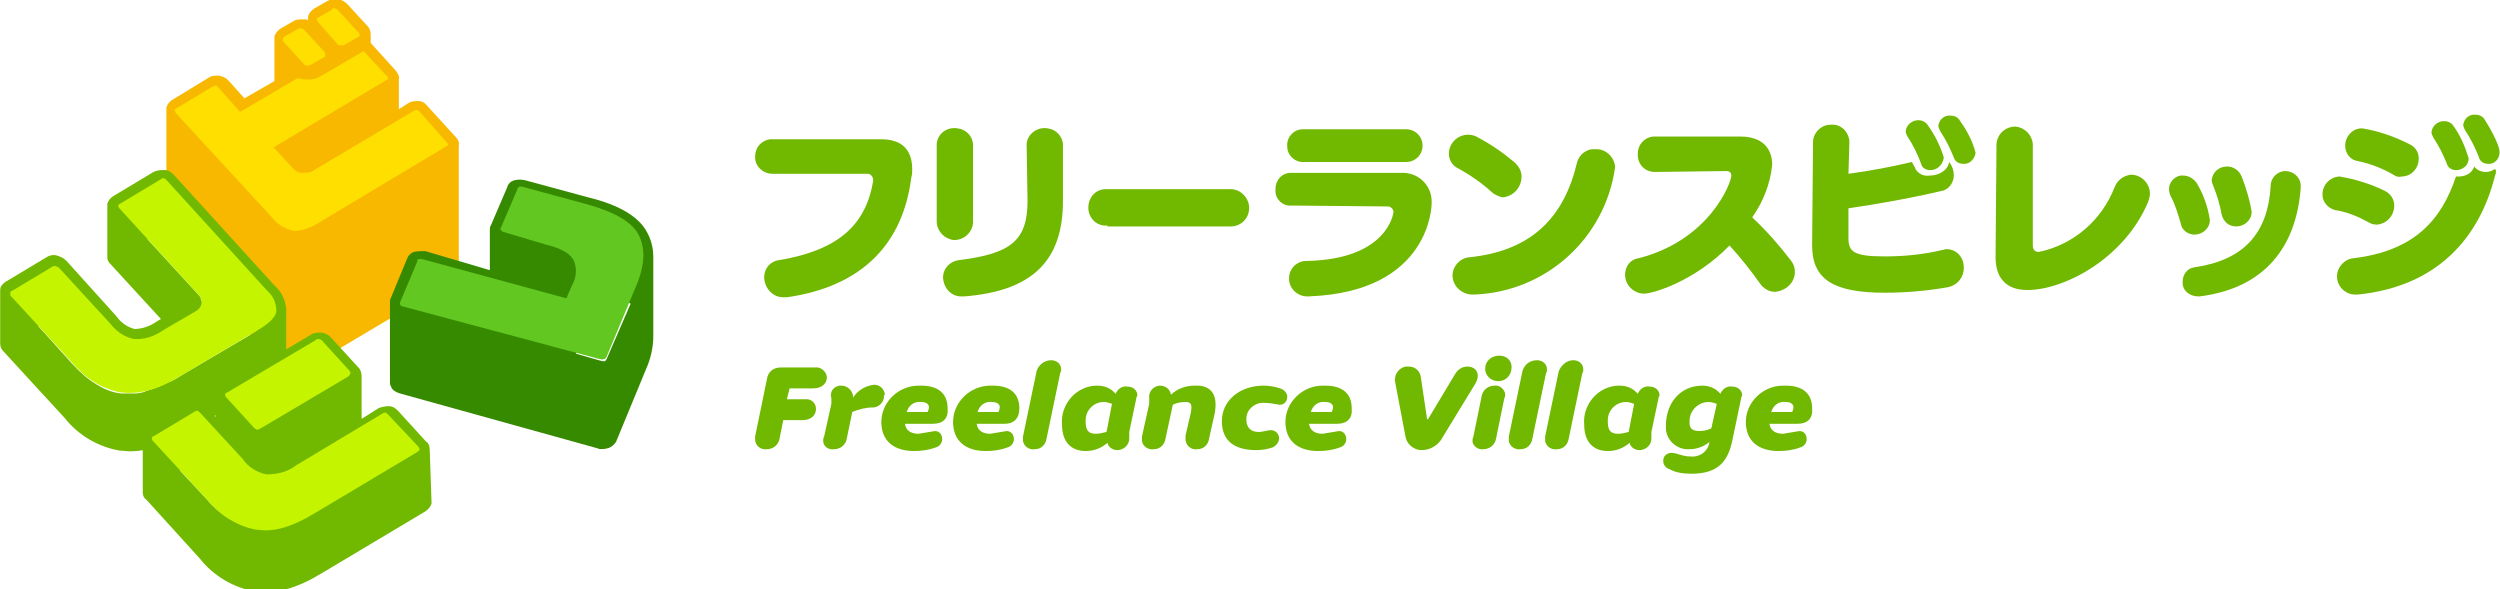<?xml version="1.0" encoding="utf-8"?>
<!-- Generator: Adobe Illustrator 23.0.4, SVG Export Plug-In . SVG Version: 6.00 Build 0)  -->
<svg version="1.1" id="レイヤー_1" xmlns="http://www.w3.org/2000/svg" xmlns:xlink="http://www.w3.org/1999/xlink" x="0px"
	 y="0px" viewBox="0 0 275.3 64.9" style="enable-background:new 0 0 275.3 64.9;" xml:space="preserve">
<style type="text/css">
	.st0{fill:#71B800;}
	.st1{fill:#F8B800;}
	.st2{fill:#FEDF00;}
	.st3{fill:#C4F400;}
	.st4{fill:#368A00;}
	.st5{fill:#62C720;}
</style>
<g transform="translate(-203 226)">
	<g transform="translate(-0.848 -4)">
		<g transform="translate(287 -201.264)">
			<path class="st0" d="M1.9-1.6C0.9-1.6,0-2.4,0-3.4c0,0,0-0.1,0-0.1c0-1,0.7-1.8,1.7-1.9c0.1,0,0.1,0,0.2,0h12
				c2.2,0,3.4,1.1,3.4,3.3c0,0.3,0,0.6-0.1,0.9c-0.9,7.2-5.3,12-13.7,13.2c-0.1,0-0.3,0-0.4,0C2,12,1.1,11.1,1,9.9c0,0,0-0.1,0-0.1
				c0-1,0.7-1.8,1.7-1.9C9.2,6.8,12.2,4,13-0.8c0,0,0-0.1,0-0.1c0-0.4-0.3-0.7-0.6-0.7c0,0,0,0,0,0L1.9-1.6z"/>
			<path class="st0" d="M20-4.9c0.1-1.1,1.1-1.9,2.3-1.7c0.9,0.1,1.6,0.8,1.7,1.7v8.7c-0.1,1.1-1,1.9-2.1,1.9
				c-1-0.1-1.8-0.9-1.9-1.9V-4.9z M29.9-4.9C30-6,31.1-6.8,32.2-6.6c0.9,0.1,1.6,0.8,1.7,1.7v6.3c0,6.6-3.4,9.9-10.8,10.5h-0.2
				c-1.2,0.1-2.1-0.8-2.2-2c0,0,0-0.1,0-0.1c0-1,0.8-1.8,1.8-1.9c5.6-0.7,7.5-2.1,7.5-6.5L29.9-4.9z"/>
			<path class="st0" d="M38.8,4.1c-1.1,0.1-2-0.7-2.1-1.8c0-0.1,0-0.1,0-0.2c0-1.1,0.8-2,1.9-2c0.1,0,0.1,0,0.2,0h13.4
				c1.1-0.1,2.1,0.8,2.2,1.9c0,0.1,0,0.1,0,0.2c0,1.1-0.9,2-2,2c-0.1,0-0.1,0-0.2,0H38.8z"/>
			<path class="st0" d="M59.1,1.9c-1,0.1-1.8-0.7-1.8-1.6c0-0.1,0-0.1,0-0.2c0-1,0.7-1.8,1.7-1.8c0,0,0.1,0,0.1,0h12
				c1.8-0.1,3.3,1.2,3.4,3c0,0.1,0,0.2,0,0.4c0,0,0,9.7-13.5,10.2H61c-1.1,0.1-2.1-0.7-2.2-1.8c0-0.1,0-0.1,0-0.2
				c0-1.1,0.9-1.9,1.9-1.9c0,0,0.1,0,0.1,0c8.9-0.2,9.5-5.3,9.5-5.4c0-0.3-0.3-0.6-0.6-0.6c0,0,0,0,0,0L59.1,1.9z M60.5-2.9
				c-1,0.1-1.9-0.7-1.9-1.7c-0.1-1,0.7-1.9,1.7-1.9c0.1,0,0.2,0,0.3,0h11.1c1,0,1.8,0.8,1.8,1.8s-0.8,1.8-1.8,1.8H60.5z"/>
			<path class="st0" d="M81.1,0.4c-1.1-1-2.4-1.9-3.7-2.6c-0.6-0.3-1-0.9-1-1.6c0-1.2,1-2.1,2.1-2.1c0.4,0,0.8,0.1,1.1,0.3
				c1.5,0.8,2.8,1.7,4.1,2.8c0.4,0.4,0.7,0.9,0.7,1.5c0,1.2-0.9,2.2-2.1,2.3C81.9,0.9,81.4,0.7,81.1,0.4z M79.2,11.7
				c-0.1,0-0.2,0-0.2,0c-1.1,0-2.1-0.8-2.2-2c0,0,0-0.1,0-0.1c0-1,0.8-1.9,1.8-2c7-0.7,10.5-4.5,11.9-10.4c0.2-0.9,1.1-1.6,2-1.5
				c1.1-0.1,2.1,0.8,2.2,1.9c0,0,0,0,0,0.1C93.6,5.5,87.1,11.4,79.2,11.7L79.2,11.7z"/>
			<path class="st0" d="M99.1-1.8L99.1-1.8c-1.1,0-1.9-0.8-1.9-1.9c0,0,0-0.1,0-0.1c0-1,0.7-1.8,1.7-1.9c0.1,0,0.1,0,0.2,0h9.4
				c2.4,0,3.5,1.3,3.5,3.1c-0.2,2.1-1,4.1-2.2,5.8c1.6,1.5,3,3.1,4.3,4.8c0.3,0.4,0.4,0.8,0.4,1.2c0,1.2-1,2.1-2.2,2.2
				c-0.7,0-1.3-0.4-1.7-1c-1-1.4-2.1-2.8-3.3-4.1c-3.9,4-8.5,5.3-9.4,5.3c-1.1,0-2.1-0.9-2.1-2.1c0,0,0,0,0,0c0-0.9,0.6-1.7,1.5-1.8
				c7.8-2,10.2-8.3,10.2-9.1c0-0.3-0.2-0.5-0.5-0.5c0,0,0,0,0,0L99.1-1.8z"/>
			<path class="st0" d="M120.4,5.5L120.4,5.5c0,1.5,0.6,2,4,2c2.1,0,4.2-0.2,6.3-0.7c0.2,0,0.3-0.1,0.5-0.1c1.1,0,1.9,0.9,1.9,2
				c0,0,0,0.1,0,0.1c0,1-0.7,1.9-1.8,2.1c-2.3,0.4-4.6,0.6-6.9,0.6c-5.7,0-8-1.5-8-5.2V6l0.1-11.1c0-1,0.9-1.9,1.9-1.9
				c0,0,0.1,0,0.1,0c1-0.1,1.9,0.7,2,1.8c0,0,0,0.1,0,0.1V-5l-0.1,3.4c2.3-0.3,4.9-0.8,7-1.3c0.1,0.3,0.3,0.5,0.4,0.8
				c0.3,0.5,0.9,0.8,1.5,0.7c1,0,2-0.5,2.2-1.5c0.3,0.4,0.5,0.9,0.5,1.5c0,0.8-0.6,1.6-1.4,1.7c-3.4,0.8-6.8,1.4-10.2,1.9L120.4,5.5
				z M129.4-2c-0.4,0-0.9-0.2-1-0.7c-0.4-1.1-0.9-2.1-1.5-3c-0.1-0.2-0.2-0.4-0.2-0.6c0.1-0.7,0.7-1.2,1.4-1.2c0.4,0,0.8,0.2,1,0.5
				c0.8,1.1,1.4,2.3,1.8,3.6C130.8-2.6,130.2-2,129.4-2L129.4-2z M133-2.7c-0.5,0-0.9-0.3-1-0.7c-0.4-1-0.9-2-1.5-2.9
				c-0.1-0.2-0.2-0.4-0.2-0.6c0.1-0.7,0.7-1.2,1.4-1.1c0.4,0,0.8,0.2,1,0.6c0.8,1.1,1.4,2.3,1.7,3.5C134.3-3.2,133.7-2.6,133-2.7
				L133-2.7z"/>
			<path class="st0" d="M136.7-4.9c0.1-1.1,1-1.9,2.1-1.9c1,0.1,1.8,0.9,1.9,1.9V6.3c0,0.4,0.2,0.7,0.6,0.7c0,0,0.1,0,0.1,0
				c3.8-0.8,6.9-3.5,8.3-7.1c0.3-0.8,1-1.3,1.8-1.4c1.2,0,2.1,1,2.1,2.1c0,0.3-0.1,0.6-0.2,0.9c-2.6,6.2-9.2,9.7-13.3,9.7
				c-2.4,0-3.5-1.4-3.5-3.6L136.7-4.9z"/>
			<path class="st0" d="M158.5,5.1c-0.7,0-1.4-0.5-1.5-1.2c-0.3-1-0.6-2.1-1.1-3c-0.1-0.2-0.2-0.5-0.2-0.8c0-0.9,0.8-1.6,1.6-1.5
				c0.6,0,1.2,0.4,1.5,0.9c0.7,1.2,1.2,2.6,1.4,4C160.2,4.4,159.4,5.1,158.5,5.1z M158.9,11.9c-0.9,0-1.7-0.6-1.7-1.5
				c0,0,0-0.1,0-0.1c0-0.8,0.5-1.5,1.3-1.6c5.5-0.8,8.1-3.8,8.4-9c0-0.9,0.8-1.6,1.6-1.6c0,0,0,0,0,0c0.9,0,1.7,0.7,1.7,1.6
				c0,0,0,0.1,0,0.1V0c-0.5,6.5-4,11-11.1,11.9C159.1,11.9,159,11.9,158.9,11.9z M163.1,4.2c-0.8,0-1.4-0.5-1.6-1.3
				c-0.2-1.1-0.5-2.1-0.9-3.1c-0.1-0.2-0.2-0.5-0.2-0.7c0.1-0.9,0.8-1.5,1.7-1.5c0.7,0,1.3,0.4,1.6,1.1c0.5,1.3,0.9,2.6,1.1,3.9
				C164.8,3.5,164,4.2,163.1,4.2C163.1,4.2,163.1,4.2,163.1,4.2L163.1,4.2z"/>
			<path class="st0" d="M177.6,3.7c-1.1-0.6-2.3-1.1-3.6-1.3c-0.8-0.2-1.4-0.9-1.4-1.7c0-1.1,0.8-1.9,1.8-2c0,0,0,0,0.1,0
				c1.7,0.3,3.4,0.8,5,1.6c0.6,0.3,1,0.9,1,1.6c0,1.1-0.8,2-1.9,2.1C178.2,4,177.9,3.9,177.6,3.7z M191.7-1.9c0,0.2,0,0.3-0.1,0.5
				c-1.7,6.8-6.3,12.2-15.1,13.1c-0.1,0-0.2,0-0.3,0c-1.1,0-2-0.9-2-2c0-1,0.8-1.9,1.8-2c6.7-0.8,9.7-4.2,11.3-9c0.1,0,0.2,0,0.3,0
				c0.8,0,1.5-0.4,1.7-1.1c0.3,0.4,0.8,0.6,1.3,0.6c0.3,0,0.7-0.1,0.9-0.3C191.7-2.1,191.7-2,191.7-1.9L191.7-1.9z M180.4-1.5
				c-1.2-0.7-2.5-1.2-3.9-1.5c-0.8-0.1-1.4-0.8-1.4-1.7c0-1,0.8-1.9,1.8-1.9c0,0,0.1,0,0.1,0c1.8,0.3,3.5,0.9,5.1,1.7
				c0.7,0.3,1.1,0.9,1.1,1.6c0,1.1-0.8,2-1.9,2C181-1.2,180.7-1.3,180.4-1.5L180.4-1.5z M187.3-2c-0.5,0-0.9-0.3-1-0.7
				c-0.4-1-0.9-2-1.5-2.9c-0.1-0.2-0.2-0.4-0.2-0.6c0.1-0.7,0.7-1.2,1.4-1.2c0.4,0,0.8,0.2,1,0.5c0.8,1.1,1.3,2.3,1.7,3.6
				C188.7-2.5,188-2,187.3-2L187.3-2z M190.8-2.7c-0.5,0-0.9-0.3-1-0.8c-0.4-1-0.9-2-1.5-2.9c-0.1-0.2-0.2-0.4-0.2-0.6
				c0.1-0.7,0.7-1.2,1.4-1.1c0.4,0,0.8,0.2,1,0.6c0.2,0.3,1.6,2.6,1.6,3.5C192.1-3.2,191.5-2.6,190.8-2.7L190.8-2.7z"/>
		</g>
		<g transform="translate(287 -174.833)">
			<g transform="translate(0 0)">
				<path class="st0" d="M3.8-4.4L3.5-3.2h2c0.6-0.1,1.2,0.4,1.2,1c0,0,0,0.1,0,0.1c0,0.7-0.6,1.2-1.5,1.2H3.1l-0.4,2
					C2.6,1.8,2,2.3,1.3,2.3C0.6,2.4,0,1.9,0,1.2C0,1.1,0,1,0,0.9l1.3-6.3c0.1-0.8,0.7-1.3,1.5-1.3h3.8c0.6-0.1,1.2,0.4,1.3,1
					c0,0,0,0.1,0,0.1c0,0.7-0.6,1.2-1.5,1.2L3.8-4.4z"/>
				<path class="st0" d="M14.2-3.6c0,0.7-0.5,1.2-1.1,1.3c0,0-0.1,0-0.1,0c-0.8,0-1.6,0.2-2.3,0.5l-0.6,2.9C10,1.8,9.4,2.3,8.7,2.3
					C8.1,2.4,7.5,2,7.5,1.4c0-0.2,0-0.3,0.1-0.5l0.8-3.6l0-0.6C8.2-4,8.6-4.6,9.3-4.7c0.1,0,0.1,0,0.2,0c0.7,0,1.3,0.6,1.3,1.3
					c0,0,0,0,0,0c0.5-0.8,1.4-1.3,2.3-1.4c0.6,0,1.1,0.4,1.2,1.1C14.2-3.7,14.2-3.6,14.2-3.6z"/>
				<path class="st0" d="M19.6-0.5h-3.1c0.1,0.7,0.6,1.1,1.5,1.1c0.6-0.1,1.2-0.2,1.8-0.3c0.5,0,0.8,0.4,0.8,0.9c0,0,0,0,0,0
					c0,0.4-0.3,0.8-0.7,0.9c-0.8,0.3-1.6,0.4-2.4,0.4c-2.2,0-3.6-1.1-3.6-3.2c0-2.2,1.9-4,4.1-4c0.1,0,0.2,0,0.3,0
					c1.9,0,2.9,0.9,2.9,2.5C21.3-1.1,20.7-0.5,19.6-0.5z M16.7-1.8h2.3c0.4-0.8-0.1-1.1-0.7-1.1C17.5-3,16.9-2.5,16.7-1.8L16.7-1.8z
					"/>
				<path class="st0" d="M27.5-0.5h-3.1c0.1,0.7,0.6,1.1,1.5,1.1c0.6-0.1,1.2-0.2,1.8-0.3c0.5,0,0.8,0.4,0.8,0.9c0,0,0,0,0,0
					c0,0.4-0.3,0.8-0.7,0.9c-0.8,0.3-1.6,0.4-2.4,0.4c-2.2,0-3.6-1.1-3.6-3.2c0-2.2,1.9-4,4.1-4c0.1,0,0.2,0,0.3,0
					c1.9,0,2.9,0.9,2.9,2.5C29.1-1.1,28.5-0.5,27.5-0.5z M24.5-1.8h2.3c0.4-0.8-0.1-1.1-0.7-1.1C25.3-3,24.7-2.5,24.5-1.8L24.5-1.8z
					"/>
				<path class="st0" d="M32.6-7.5c0.6,0,1.1,0.4,1.1,1c0,0.1,0,0.3-0.1,0.4l-1.5,7.2c-0.1,0.7-0.6,1.2-1.3,1.2
					c-0.6,0.1-1.2-0.3-1.3-0.9c0-0.2,0-0.4,0-0.5l1.5-7.2C31.2-7,31.9-7.5,32.6-7.5z"/>
				<path class="st0" d="M42-3.4l-0.8,3.8l0,0.7c0,0.7-0.5,1.2-1.2,1.3c0,0-0.1,0-0.1,0c-0.5,0-1-0.3-1.1-0.8
					c-0.7,0.6-1.5,0.9-2.4,0.9c-1.6,0-2.6-1-2.6-2.9c-0.2-2.2,1.5-4.2,3.7-4.3c0.1,0,0.1,0,0.2,0c0.8,0,1.5,0.3,2,0.9
					c0.2-0.5,0.7-0.9,1.3-0.8c0.6,0,1.1,0.4,1.1,1C42.1-3.6,42-3.5,42-3.4z M39.3-2.7c-0.3-0.1-0.6-0.2-0.9-0.2c-1.1,0-2,0.9-2,2
					c0,0.1,0,0.1,0,0.2c0,0.9,0.3,1.3,1.1,1.3c0.4,0,0.8-0.1,1.2-0.2L39.3-2.7z"/>
				<path class="st0" d="M50.6-1.6L50,1.1c-0.1,0.7-0.6,1.2-1.3,1.2c-0.6,0.1-1.2-0.3-1.3-1c0-0.2,0-0.3,0-0.5L48-1.8
					c0.1-0.7,0.1-1.1-0.6-1.1c-0.5,0-1,0.1-1.4,0.3l-0.8,3.7c-0.1,0.7-0.6,1.2-1.3,1.2c-0.6,0.1-1.2-0.3-1.3-0.9c0-0.2,0-0.4,0-0.5
					l0.8-3.6v-0.6c-0.1-0.7,0.4-1.3,1.1-1.4c0,0,0.1,0,0.1,0c0.6,0,1.1,0.4,1.2,1c0.7-0.7,1.7-1,2.6-1C50.3-4.8,51-3.6,50.6-1.6z"/>
				<path class="st0" d="M51.4-0.8c0-2.2,1.9-3.9,4.6-3.9c0.6,0,1.2,0.1,1.8,0.3c0.4,0.1,0.8,0.5,0.8,0.9c0,0.5-0.3,0.9-0.8,0.9
					c0,0,0,0-0.1,0c-0.5-0.1-1.1-0.2-1.6-0.2c-1-0.1-2,0.7-2,1.7c0,0.1,0,0.1,0,0.2c0,0.8,0.5,1.3,1.3,1.3c0.6,0,1-0.2,1.4-0.2
					c0.5,0,0.9,0.4,0.9,0.9c0,0.4-0.3,0.8-0.7,1c-0.6,0.2-1.2,0.3-1.8,0.3C52.8,2.4,51.4,1.4,51.4-0.8z"/>
				<path class="st0" d="M64.1-0.5h-3.1c0.1,0.7,0.6,1.1,1.5,1.1c0.6-0.1,1.2-0.2,1.8-0.3c0.5,0,0.8,0.4,0.8,0.9c0,0,0,0,0,0
					c0,0.4-0.3,0.8-0.7,0.9c-0.8,0.3-1.6,0.4-2.4,0.4c-2.2,0-3.6-1.1-3.6-3.2c0-2.2,1.9-4,4.1-4c0.1,0,0.2,0,0.3,0
					c1.9,0,2.9,0.9,2.9,2.5C65.8-1.1,65.2-0.5,64.1-0.5z M61.2-1.8h2.3c0.4-0.8-0.1-1.1-0.7-1.1C62-3,61.4-2.5,61.2-1.8L61.2-1.8z"
					/>
				<path class="st0" d="M71.6,0.8L70.5-5c-0.2-0.8,0.3-1.6,1.1-1.8c0.1,0,0.2,0,0.4,0c0.7,0,1.2,0.5,1.3,1.1L74-1h0.1l3-5
					c0.3-0.5,0.8-0.8,1.3-0.8c1.1,0,1.5,0.9,0.9,1.9L75.7,1c-0.4,0.8-1.3,1.4-2.3,1.4C72.5,2.4,71.7,1.7,71.6,0.8z"/>
				<path class="st0" d="M79.1,0.9L80-3.5c0.1-0.7,0.7-1.2,1.4-1.2c0.6-0.1,1.1,0.4,1.2,0.9c0,0.2,0,0.3-0.1,0.5l-0.9,4.4
					c-0.1,0.7-0.7,1.2-1.4,1.2C79.7,2.4,79.1,2,79,1.5C79,1.3,79,1.1,79.1,0.9z M83.3-6.7c0,0.8-0.6,1.5-1.4,1.5c0,0-0.1,0-0.1,0
					c-0.7,0-1.3-0.5-1.4-1.2c0-0.1,0-0.1,0-0.2c0-0.8,0.7-1.4,1.5-1.4c0,0,0.1,0,0.1,0c0.7,0,1.3,0.5,1.3,1.2
					C83.3-6.8,83.3-6.8,83.3-6.7L83.3-6.7z"/>
				<path class="st0" d="M86.1-7.5c0.6,0,1.1,0.4,1.1,1c0,0.2,0,0.3-0.1,0.4l-1.5,7.2c-0.1,0.7-0.6,1.2-1.3,1.2
					c-0.6,0.1-1.2-0.3-1.3-0.9c0-0.2,0-0.4,0-0.5l1.5-7.2C84.7-7,85.3-7.5,86.1-7.5z"/>
				<path class="st0" d="M90.1-7.5c0.6,0,1.1,0.4,1.1,1c0,0.2,0,0.3-0.1,0.4l-1.5,7.2c-0.1,0.7-0.6,1.2-1.3,1.2
					c-0.6,0.1-1.2-0.3-1.3-0.9c0-0.2,0-0.4,0-0.5l1.5-7.2C88.8-7,89.4-7.5,90.1-7.5z"/>
				<path class="st0" d="M99.5-3.4l-0.8,3.8l0,0.7c0,0.7-0.5,1.2-1.2,1.3c0,0-0.1,0-0.1,0c-0.5,0-1-0.3-1.1-0.8
					c-0.7,0.6-1.5,0.9-2.4,0.9c-1.6,0-2.6-1-2.6-2.9c-0.2-2.2,1.5-4.2,3.7-4.3c0.1,0,0.1,0,0.2,0c0.8,0,1.5,0.3,2,0.9
					c0.2-0.5,0.7-0.9,1.3-0.8c0.6,0,1.1,0.4,1.1,1C99.6-3.6,99.5-3.5,99.5-3.4z M96.8-2.7c-0.3-0.1-0.6-0.2-0.9-0.2
					c-1.1,0-2,0.9-2,2c0,0.1,0,0.1,0,0.2c0,0.9,0.3,1.3,1.1,1.3c0.4,0,0.8-0.1,1.2-0.2L96.8-2.7z"/>
				<path class="st0" d="M108.6-3.4l-1,4.8C107.1,3.7,106,5,103.1,5c-0.8,0-1.7-0.1-2.4-0.5C100.3,4.4,100,4,100,3.6
					c0-0.5,0.3-0.8,0.8-0.9c0,0,0.1,0,0.1,0c0.6,0,1.2,0.4,2.1,0.4c0.9,0.1,1.7-0.4,2-1.2l0.1-0.4h0c-0.6,0.5-1.4,0.8-2.2,0.8
					c-1.3,0.1-2.5-0.9-2.6-2.2c0-0.1,0-0.3,0-0.4c0-2.5,1.6-4.4,4-4.4c0.8,0,1.5,0.3,2,0.9c0.2-0.5,0.7-0.9,1.3-0.8
					c0.6,0,1.1,0.4,1.1,1C108.7-3.6,108.6-3.5,108.6-3.4z M104,0.3c0.4,0,0.9-0.1,1.3-0.3l0.6-2.7c-0.3-0.1-0.6-0.2-0.9-0.2
					c-1.1,0-2.1,0.9-2.1,2.1c0,0.1,0,0.1,0,0.2C102.9,0,103.2,0.3,104,0.3z"/>
				<path class="st0" d="M114.8-0.5h-3.1c0.1,0.7,0.6,1.1,1.5,1.1c0.6-0.1,1.2-0.2,1.8-0.3c0.5,0,0.8,0.4,0.8,0.9c0,0,0,0,0,0
					c0,0.4-0.3,0.8-0.7,0.9c-0.8,0.3-1.6,0.4-2.4,0.4c-2.2,0-3.6-1.1-3.6-3.2c0-2.2,1.9-4,4.1-4c0.1,0,0.2,0,0.3,0
					c1.9,0,2.9,0.9,2.9,2.5C116.5-1.1,115.9-0.5,114.8-0.5z M111.9-1.8h2.3c0.4-0.8-0.1-1.1-0.7-1.1C112.7-3,112.1-2.5,111.9-1.8
					L111.9-1.8z"/>
			</g>
		</g>
	</g>
	<g transform="translate(-915.98 -594.073)">
		<path class="st1" d="M1169.5,384.1c0.1-0.3-0.1-0.7-0.3-0.9l-3.2-3.5c-0.2-0.3-0.6-0.5-0.9-0.5c-0.4,0-0.8,0-1.1,0.2l-1.1,0.7
			l0-3.5c0,0.1,0,0.1,0,0.2c0.1-0.3-0.1-0.6-0.3-0.9l-2.8-3.1v-1c0,0,0,0.1,0,0.1c0-0.3-0.1-0.7-0.3-0.9l-2.3-2.5
			c-0.6-0.6-1.5-0.7-2.2-0.3l-1.4,0.8c-0.3,0.2-0.6,0.5-0.7,0.9c0,0.1,0,0.3,0,0.4c0-0.1,0-0.1,0-0.2v0.2c-0.1-0.1-0.3-0.1-0.4-0.1
			c0,0-0.1,0-0.1,0c-0.4,0-0.8,0-1.1,0.2l-1.4,0.8c-0.3,0.2-0.6,0.5-0.7,0.9c0,0.1,0,0.3,0,0.4c0-0.1,0-0.1,0-0.2l0,4.7l-3.3,1.9
			l-1.8-2c-0.3-0.3-0.6-0.4-1-0.5c-0.4,0-0.8,0-1.1,0.2l-4.1,2.5c-0.3,0.2-0.5,0.5-0.6,0.8c0,0.1,0,0.2,0,0.3c0-0.1,0-0.2,0-0.2
			l0,14.3c0,0.3,0.1,0.6,0.3,0.8l10.5,11.5c0.8,0.9,1.9,1.6,3,1.8l0.1,0c1.2,0.1,2.4-0.2,3.4-0.9l14.3-8.5c0.3-0.2,0.6-0.4,0.6-0.8
			c0-0.1,0-0.1,0-0.2l0-14.3C1169.5,384,1169.5,384.1,1169.5,384.1z M1153.9,370.1C1153.9,370.1,1153.9,370.1,1153.9,370.1
			C1153.9,370.1,1153.9,370.1,1153.9,370.1L1153.9,370.1z"/>
		<g transform="translate(1153.88 368.972)">
			<path class="st2" d="M0.1,1.5C0,1.4,0,1.3,0,1.2c0,0,0-0.1,0.2-0.2l1.4-0.8C1.7,0,1.8,0,1.9,0h0c0.1,0,0.2,0.1,0.3,0.1l2.3,2.5
				C4.7,2.7,4.7,2.9,4.7,3c0,0,0,0.1-0.2,0.2L3.1,4C3,4.1,2.8,4.1,2.7,4.1c-0.1,0-0.3,0-0.4-0.1L0.1,1.5z"/>
		</g>
		<g transform="translate(1150.118 371.198)">
			<path class="st2" d="M0.1,1.5C0,1.4,0,1.3,0,1.2C0,1.1,0.1,1,0.2,0.9l1.4-0.8C1.7,0,1.8,0,2,0l0,0c0.1,0,0.2,0.1,0.3,0.1l2.3,2.5
				C4.7,2.8,4.7,2.9,4.7,3c0,0.1-0.1,0.2-0.2,0.2L3.1,4C3,4.1,2.8,4.1,2.7,4.1H2.7c-0.1,0-0.2,0-0.3-0.1L0.1,1.5z"/>
		</g>
		<g transform="translate(1138.215 373.696)">
			<path class="st2" d="M30,10.1c0.1,0.1,0.1,0.2,0.1,0.2s0,0.1-0.2,0.2L15.7,19c-0.8,0.5-1.7,0.8-2.6,0.8c-0.9-0.2-1.8-0.7-2.4-1.5
				L0.1,6.8C0.1,6.7,0,6.6,0,6.5c0-0.1,0.1-0.2,0.2-0.2l4-2.4c0.1,0,0.2-0.1,0.3-0.1c0.1,0,0.2,0.1,0.3,0.2l2.4,2.7l6.3-3.7
				C13.8,3,14,3.1,14.2,3.1c0.7,0.1,1.4,0,2-0.4L20.8,0l2.6,2.8C23.5,2.9,23.5,3,23.5,3c0,0.1-0.1,0.2-0.2,0.2l-12.4,7.4l2.2,2.4
				c0.2,0.2,0.5,0.4,0.8,0.4c0.1,0,0.1,0,0.2,0c0.4,0,0.8,0,1.1-0.2l11.1-6.6c0.1-0.1,0.2-0.1,0.4-0.1c0,0,0.1,0,0.2,0.1L30,10.1z"
				/>
		</g>
		<path class="st0" d="M1150.5,402.1c-0.1-1-0.5-1.9-1.3-2.6l-11.1-12.2c-0.3-0.3-0.6-0.5-1-0.5c-0.4,0-0.8,0-1.2,0.2l-4.5,2.7
			c-0.3,0.2-0.5,0.5-0.6,0.8c0,0.1,0,0.3,0,0.4c0-0.1,0-0.1,0-0.2l0,5.7c0,0.3,0.1,0.5,0.3,0.7l5.6,6.1l-0.5,0.3
			c-0.7,0.5-1.6,0.8-2.4,0.8c-0.8-0.2-1.5-0.7-2-1.4l-5.5-6.1c-0.3-0.3-0.7-0.5-1.1-0.6c-0.4-0.1-0.8,0-1.1,0.2l-4.5,2.7
			c-0.3,0.2-0.6,0.5-0.6,0.9c0,0.1,0,0.1,0,0.2c0,0,0,0,0,0l0,5.7c0,0.3,0.1,0.6,0.3,0.8l6.8,7.4c1.5,1.9,3.7,3.2,6.1,3.6l0.2,0
			c2.1,0.3,4.4-0.4,7.1-2l8.6-5.1c1.5-0.9,2.2-1.7,2.4-2.6c0-0.1,0-0.3,0-0.4L1150.5,402.1C1150.6,402.1,1150.5,402.1,1150.5,402.1z
			 M1138.8,409.5c-0.3,0.2-0.6,0.4-0.9,0.5c-0.1,0.1-0.2,0.1-0.3,0.1l0,0c-0.2,0.1-0.4,0.2-0.6,0.3c-0.1,0-0.1,0-0.2,0.1
			c-0.2,0.1-0.5,0.2-0.7,0.3c-0.1,0-0.2,0.1-0.3,0.1c-0.2,0.1-0.4,0.1-0.6,0.2c-0.1,0-0.2,0-0.2,0.1c-0.4,0.1-0.7,0.2-1.1,0.2h0
			c-0.3,0-0.7,0-1,0c-0.1,0-0.3,0-0.4,0l-0.2,0c-1-0.1-1.9-0.5-2.7-1c-1-0.6-1.9-1.4-2.7-2.3l-3.7-4.1l1.5-0.9
			c0.1-0.1,0.2-0.1,0.3-0.1c0.1,0,0.3,0.1,0.4,0.2l5.6,6.1c0.7,0.9,1.6,1.5,2.7,1.7c1.2,0,2.3-0.3,3.3-1l3.6-2.1
			c0.3-0.2,0.5-0.5,0.6-0.8c0,0,0-0.1,0-0.1v0l0-5.7c0-0.1,0-0.2-0.1-0.2c0-0.1,0-0.1,0-0.2c-0.1-0.2-0.2-0.3-0.3-0.4l-5.6-6.1
			l1.5-0.9c0.1-0.1,0.2-0.1,0.3-0.1c0.1,0,0.2,0.1,0.3,0.2l10,10.9L1138.8,409.5z"/>
		<g transform="translate(1120.112 387.698)">
			<path class="st3" d="M16.9,0c0.1,0,0.2,0.1,0.3,0.2l11.1,12.2c0.7,0.6,1,1.4,1,2.3c-0.1,0.6-0.8,1.3-2,2l-8.6,5.1
				c-2.4,1.5-4.5,2-6.3,1.8l-0.2,0c-2.1-0.4-4-1.6-5.4-3.3l-6.8-7.4C0,12.9,0,12.7,0,12.6c0-0.1,0.1-0.2,0.2-0.2l4.5-2.7
				C4.8,9.7,4.9,9.6,5,9.7c0.1,0,0.3,0.1,0.4,0.2l5.6,6.1c0.7,0.9,1.6,1.5,2.6,1.7c1.2,0.1,2.3-0.3,3.3-1l3.6-2.1
				c0.3-0.2,0.5-0.5,0.6-0.8c0-0.4-0.1-0.7-0.4-1L12,3.3c-0.1-0.1-0.1-0.2-0.1-0.3c0-0.1,0-0.1,0.2-0.2l4.5-2.7
				C16.7,0,16.8,0,16.9,0z"/>
		</g>
		<g transform="translate(1161.821 387.726)">
			<path class="st4" d="M22.9,29.7l0.3,0.1c0.3,0,0.6,0,0.9-0.1c0.4-0.1,0.7-0.4,0.9-0.7l3.3-8c0.5-1.1,0.8-2.4,0.8-3.6l0-8.8
				c0,0,0,0.1,0,0.1c0-1-0.2-1.9-0.7-2.8c-0.9-1.7-3.1-3-6.4-3.8l-7-1.9c-0.4-0.1-0.8-0.1-1.2,0c-0.4,0.1-0.7,0.4-0.8,0.8l-1.8,4.2
				c-0.1,0.1-0.1,0.3-0.1,0.5c0,0,0,0,0,0l0,4.4L4,8C3.9,8,3.9,8,3.8,8c-0.4,0-0.7,0-1.1,0.1C2.4,8.2,2.1,8.5,2,8.8l-1.9,4.6
				c0,0.1,0,0.3,0,0.4c0,0,0,0,0-0.1l0,8.8c0,0.2,0.1,0.4,0.2,0.6c0.2,0.3,0.6,0.5,1,0.6 M24,19.8c0,0.1-0.1,0.1-0.1,0.2
				c0,0-0.1,0.1-0.1,0.1c-0.1,0-0.2,0.1-0.3,0c0,0-0.1,0-0.1,0l-2.8-0.8c0-0.2,0.1-0.4,0.1-0.6l0,0l0-7.4l1.1,0.3
				c1.7,0.4,3.4,1.1,4.8,2.2L24,19.8z"/>
		</g>
		<path class="st0" d="M1166.3,417.6c0-0.4-0.1-0.7-0.4-0.9l-3.1-3.4c-0.3-0.3-0.6-0.5-1-0.5c-0.4,0-0.8,0.1-1.1,0.2l-1.9,1.2l0-4.8
			c0,0,0,0.1,0,0.1c0-0.3-0.1-0.7-0.3-0.9l-3.2-3.5c-0.3-0.2-0.6-0.4-1-0.4c-0.4,0-0.8,0-1.2,0.3l-9.8,5.8c-0.3,0.2-0.5,0.5-0.6,0.8
			c0,0.1,0,0.2,0,0.4c0-0.1,0-0.1,0-0.2l0,2.2l-0.7-0.8c-0.3-0.3-0.6-0.5-1-0.5c0,0-0.1,0-0.1,0c-0.4-0.1-0.8,0-1.1,0.2l-4.5,2.7
			c-0.3,0.2-0.6,0.5-0.6,0.8c0,0.1,0,0.3,0,0.4c0-0.1,0-0.1,0-0.2l0,5.7c0,0.3,0.1,0.6,0.4,0.8l5.9,6.5c1.5,1.9,3.7,3.2,6.1,3.6
			l0.2,0c2.1,0.3,4.5-0.4,7.1-2l11.4-6.8c0.3-0.2,0.6-0.5,0.7-0.9c0,0,0-0.1,0-0.1L1166.3,417.6
			C1166.3,417.6,1166.3,417.6,1166.3,417.6z M1153.7,411.2c0.1-0.1,0.3-0.1,0.4-0.1c0.1,0,0.2,0.1,0.3,0.1l0,0l-6.8,4
			c-0.1,0-0.1,0.1-0.2,0.1c0,0-0.1,0-0.1,0c-0.1,0-0.2-0.1-0.3-0.1l0,0L1153.7,411.2z M1153.6,424.5c-0.3,0.2-0.6,0.4-0.9,0.5
			c-0.1,0.1-0.2,0.1-0.3,0.1c-0.2,0.1-0.4,0.2-0.6,0.3c-0.1,0-0.2,0.1-0.3,0.1c-0.2,0.1-0.4,0.2-0.6,0.2c-0.1,0-0.2,0.1-0.3,0.1
			c-0.2,0.1-0.3,0.1-0.5,0.2c-0.1,0-0.2,0-0.3,0.1c-0.4,0.1-0.7,0.2-1.1,0.2c0,0-0.1,0-0.1,0c-0.3,0-0.6,0-0.9,0c-0.1,0-0.3,0-0.4,0
			c-0.1,0-0.1,0-0.2,0c-2.1-0.4-4-1.6-5.4-3.3l-2.9-3.1l1.5-0.9c0.1-0.1,0.3-0.1,0.4,0c0.1,0,0.2,0.1,0.3,0.2l4.7,5.1
			c0.6,0.9,1.6,1.5,2.6,1.7l0.1,0c1.2,0,2.3-0.3,3.2-1l9.5-5.7c0.1-0.1,0.2-0.1,0.3-0.1c0.1,0,0.2,0.1,0.3,0.2l0.1,0.1L1153.6,424.5
			z"/>
		<g transform="translate(1162.951 388.624)">
			<path class="st5" d="M13.4,0c0,0,0.1,0,0.1,0l7,1.9c3,0.8,5,1.9,5.8,3.3c0.8,1.5,0.8,3.3-0.2,5.7l-3.3,7.9
				c-0.1,0.1-0.1,0.2-0.3,0.2c-0.1,0-0.2,0.1-0.3,0c0,0,0,0-0.1,0L0.4,13.2c-0.1,0-0.3-0.1-0.3-0.2c0-0.1-0.1-0.2,0-0.3l1.9-4.5
				C1.9,8.1,2,8,2.1,8c0.1,0,0.3-0.1,0.4,0l0.1,0l15.8,4.3l0.6-1.4c0.5-0.8,0.6-1.9,0.2-2.8c-0.4-0.7-1.3-1.3-3-1.7L11.5,5
				c-0.1,0-0.2-0.1-0.3-0.2c-0.1-0.1-0.1-0.2,0-0.3l1.8-4.2c0-0.1,0.1-0.2,0.2-0.3C13.2,0,13.3,0,13.4,0z"/>
		</g>
		<g transform="translate(1143.775 405.408)">
			<path class="st3" d="M3.2,9.8L0.1,6.4C0,6.3,0,6.2,0,6.1C0,6,0.1,5.9,0.2,5.9l9.8-5.8C10,0,10.2,0,10.3,0c0.1,0,0.2,0.1,0.3,0.1
				l3.1,3.4c0.1,0.1,0.1,0.2,0.1,0.3c-0.1,0.1-0.1,0.2-0.2,0.3L3.8,9.9c-0.1,0-0.2,0.1-0.3,0.1C3.4,9.9,3.3,9.9,3.2,9.8z"/>
		</g>
		<g transform="translate(1135.701 413.308)">
			<path class="st3" d="M29.3,3.9c0.1,0.1,0.1,0.2,0.2,0.3c0,0.1-0.1,0.2-0.2,0.3l-11.4,6.8c-2.3,1.4-4.4,2.1-6.2,1.8
				c-0.1,0-0.1,0-0.2,0c-2.1-0.4-4-1.6-5.4-3.3L0.1,3.3C0,3.2,0,3.1,0,3c0-0.1,0.1-0.2,0.2-0.2l4.5-2.7C4.8,0,4.9,0,5,0
				c0.1,0,0.2,0.1,0.3,0.2L10,5.3c0.6,0.9,1.6,1.5,2.6,1.7l0.1,0c1.2,0,2.3-0.3,3.2-1l9.5-5.7c0.1-0.1,0.2-0.1,0.3-0.1
				c0.1,0,0.2,0.1,0.3,0.2L29.3,3.9z"/>
		</g>
	</g>
</g>
</svg>
